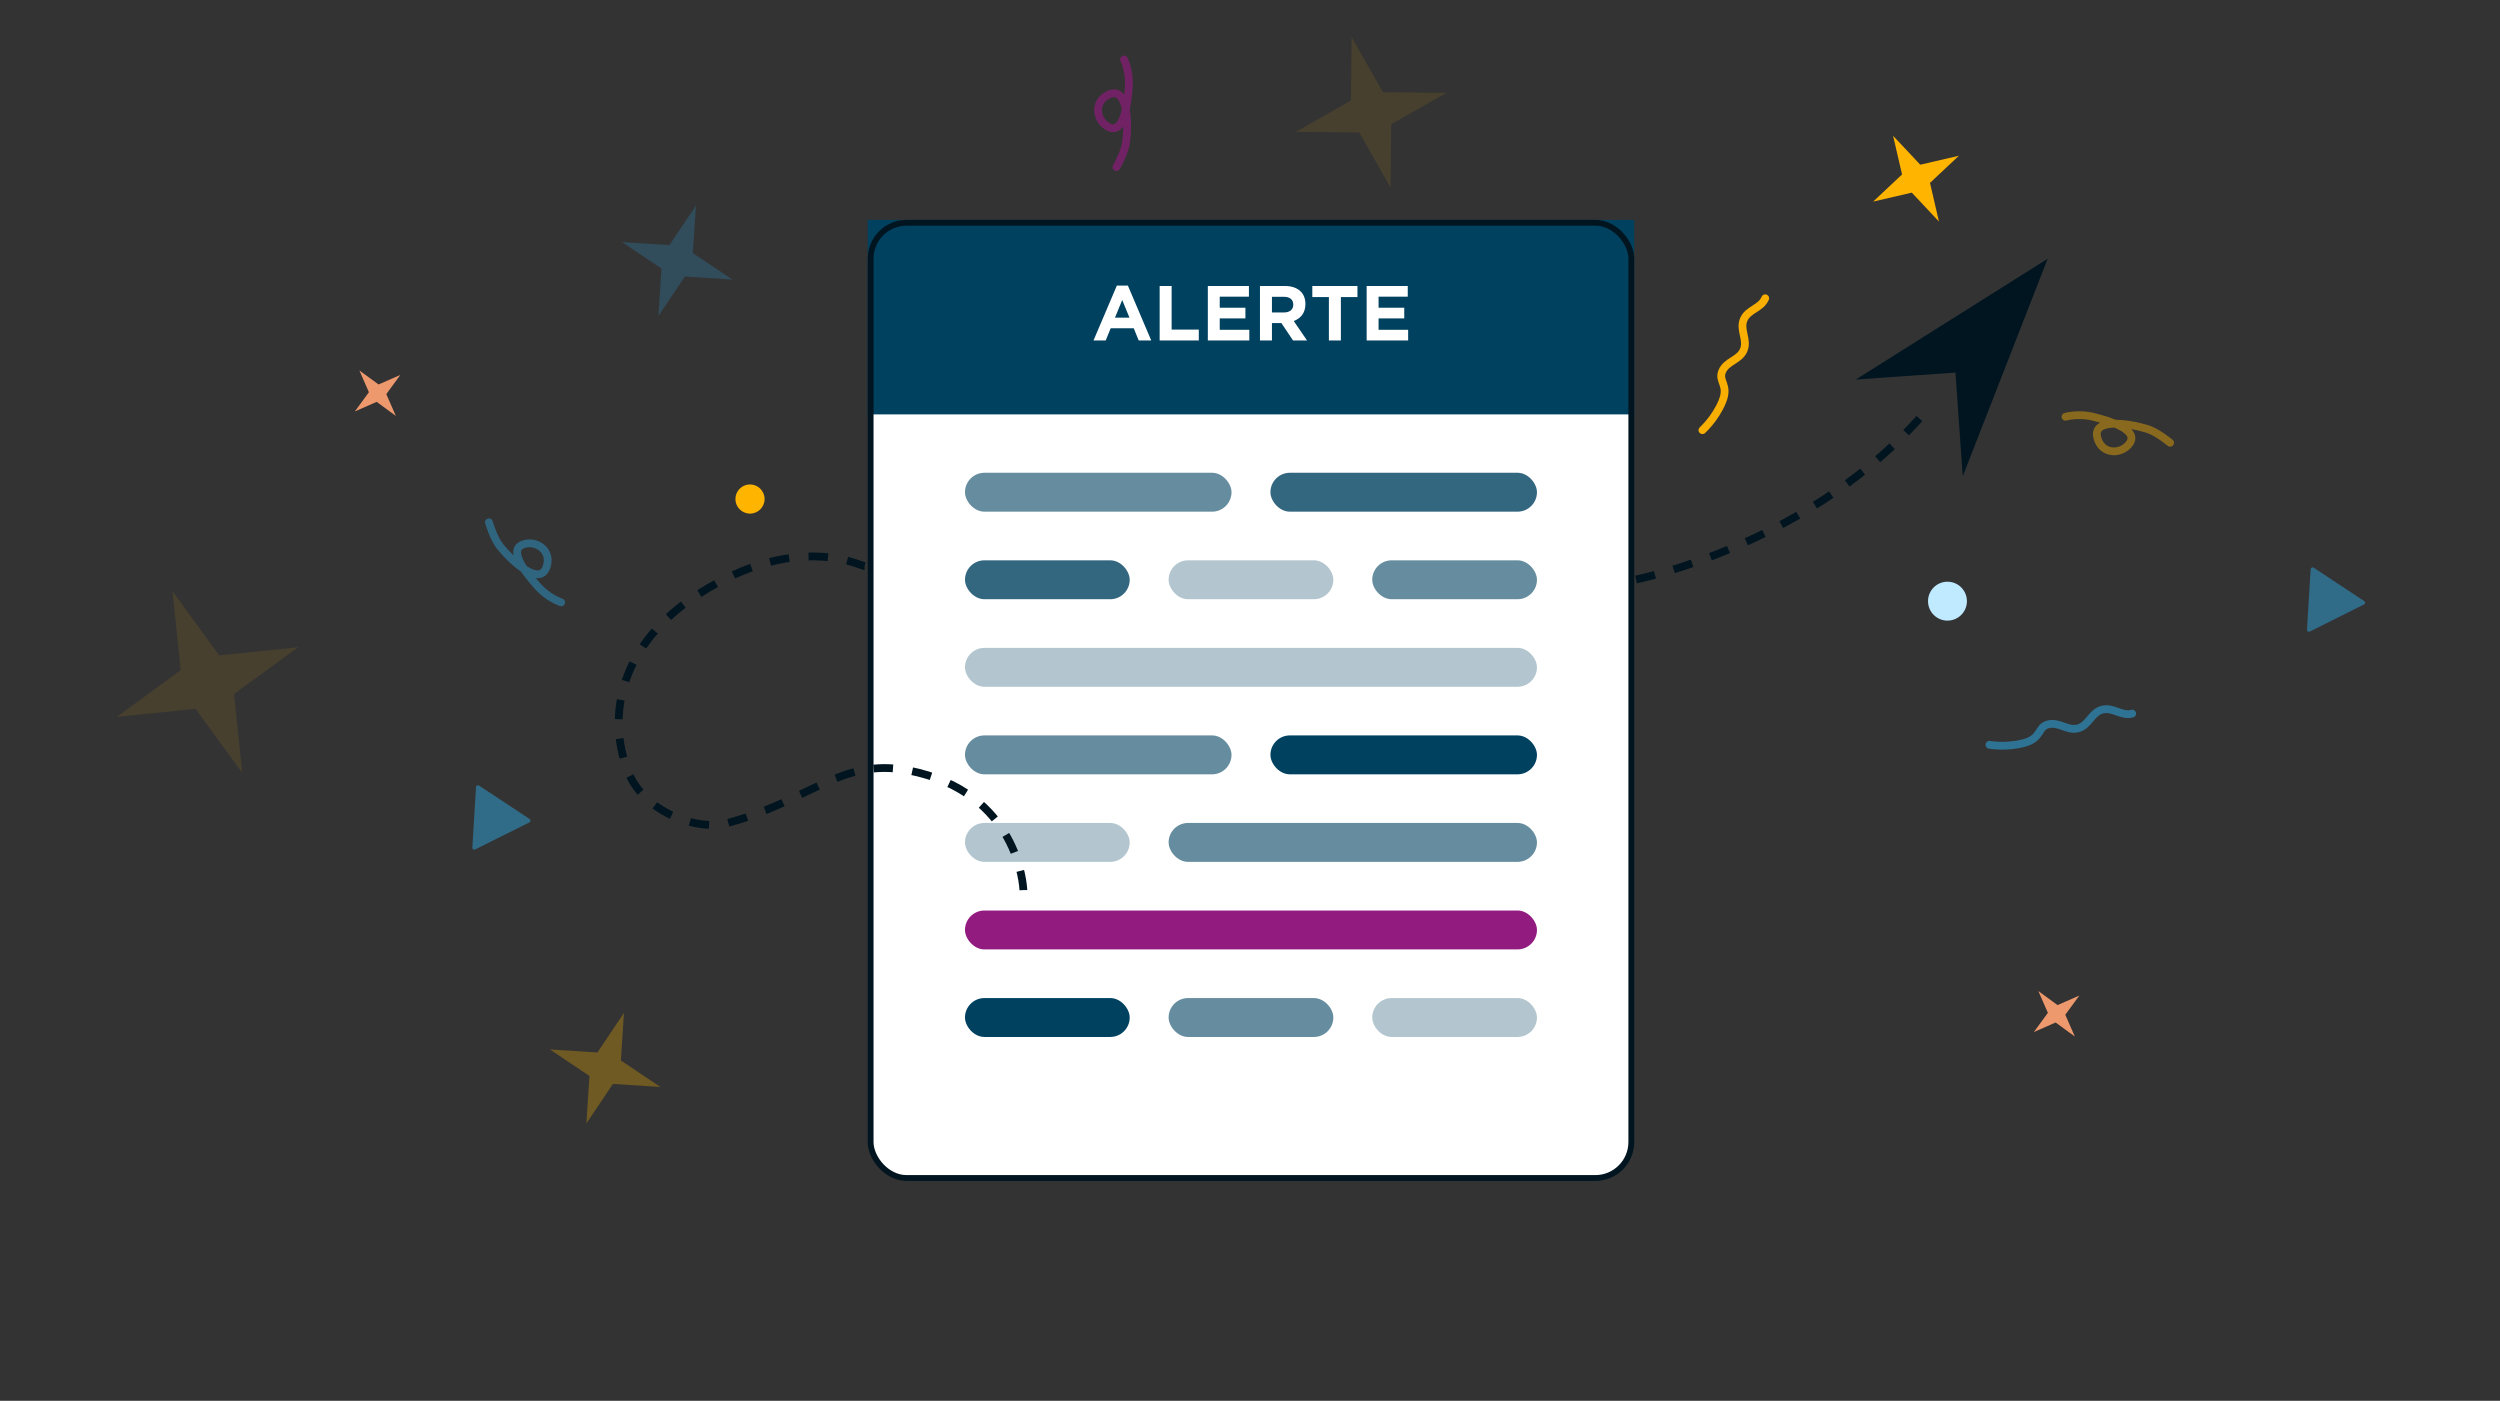 <svg width="1285" height="720" viewBox="0 0 1285 720" fill="none" xmlns="http://www.w3.org/2000/svg">
<rect x="0" y="0" width="1285" height="720" fill="#333333" stroke="none"/>
<path d="M339.462 558.709L315.035 557.13L301.405 577.462L302.984 553.035L282.652 539.405L307.078 540.984L320.708 520.652L319.13 545.079L339.462 558.709Z" fill="#FFB400" fill-opacity="0.3"/>
<circle cx="385.5" cy="256.5" r="7.5" fill="#FFB400"/>
<circle cx="619.5" cy="147.5" r="7.5" fill="#FFB400"/>
<path d="M821.474 148.723L793.091 164.836L792.775 197.472L776.662 169.089L744.027 168.773L772.409 152.66L772.726 120.025L788.838 148.407L821.474 148.723Z" fill="#2E88B5" fill-opacity="0.1"/>
<circle cx="1001" cy="309" r="10" fill="#BFEAFF"/>
<path d="M1068.79 511.699L1061.56 521.577L1066.47 532.786L1056.6 525.56L1045.39 530.474L1052.61 520.596L1047.7 509.387L1057.58 516.614L1068.79 511.699Z" fill="#ED986D"/>
<path d="M1006.88 80.045L992.014 94.011L996.628 113.881L982.661 99.014L962.792 103.627L977.659 89.661L973.045 69.791L987.012 84.658L1006.88 80.045Z" fill="#FFB400"/>
<path d="M743.47 47.724L715.087 63.836L714.771 96.472L698.658 68.089L666.023 67.773L694.405 51.66L694.722 19.025L710.834 47.407L743.47 47.724Z" fill="#FFB400" fill-opacity="0.1"/>
<path d="M205.786 192.699L198.56 202.577L203.474 213.786L193.596 206.56L182.387 211.474L189.613 201.596L184.699 190.387L194.577 197.614L205.786 192.699Z" fill="#ED986D"/>
<path d="M153.278 332.679L120.302 356.698L124.517 397.276L100.498 364.301L59.92 368.516L92.896 344.496L88.68 303.918L112.7 336.894L153.278 332.679Z" fill="#FFB400" fill-opacity="0.1"/>
<path d="M376.462 143.708L352.035 142.13L338.405 162.462L339.984 138.035L319.652 124.405L344.078 125.984L357.708 105.652L356.13 130.079L376.462 143.708Z" fill="#2E88B5" fill-opacity="0.3"/>
<path opacity="0.939" d="M488.211 190.694C485.825 185.481 490.062 180.321 487.676 175.108C485.29 169.894 478.616 169.728 476.23 164.515C473.844 159.302 478.081 154.141 475.695 148.928C473.309 143.715 468.202 146.975 464.249 138.335C460.295 129.696 460.446 120.92 460.446 120.92" stroke="#921B7F" stroke-width="4" stroke-linecap="round"/>
<path opacity="0.961" d="M907.32 153.302C905.121 158.597 898.456 158.999 896.256 164.294C894.056 169.588 898.473 174.595 896.273 179.889C894.074 185.184 887.409 185.586 885.209 190.881C883.009 196.175 888.872 197.703 885.226 206.476C881.581 215.25 875.044 221.108 875.044 221.108" stroke="#FFB400" stroke-width="4" stroke-linecap="round"/>
<path opacity="0.589" d="M251.304 268.454C251.304 268.454 253.727 276.771 257.063 280.906C263.378 288.731 277.484 301.614 280.925 291.436C283.917 282.583 275.084 277.31 268.581 279.949C261.068 282.999 270.575 294.901 276.477 301.469C281.865 307.466 288.448 309.612 288.448 309.612" stroke="#2E88B5" stroke-width="4" stroke-linecap="round"/>
<path opacity="0.748" d="M1095.95 366.79C1090.41 368.294 1086.01 363.273 1080.48 364.778C1074.95 366.282 1073.7 372.84 1068.16 374.345C1062.63 375.849 1058.23 370.828 1052.7 372.333C1047.17 373.837 1049.55 379.407 1040.38 381.9C1031.21 384.393 1022.58 382.814 1022.58 382.814" stroke="#2E88B5" stroke-width="4" stroke-linecap="round"/>
<path opacity="0.416" d="M1115.46 227.595C1115.46 227.595 1108.8 222.051 1103.73 220.486C1094.12 217.526 1075.22 214.724 1078.05 225.087C1080.52 234.101 1090.79 233.538 1094.71 227.716C1099.24 220.988 1084.7 216.43 1076.14 214.281C1068.32 212.319 1061.66 214.217 1061.66 214.217" stroke="#FFB400" stroke-width="4" stroke-linecap="round"/>
<path opacity="0.658" d="M573.845 85.889C573.845 85.889 578.164 78.379 578.833 73.109C580.099 63.133 579.615 44.035 569.892 48.608C561.436 52.584 563.754 62.606 570.163 65.467C577.567 68.771 579.562 53.669 580.208 44.863C580.798 36.823 577.785 30.589 577.785 30.589" stroke="#921B7F" stroke-width="4" stroke-linecap="round"/>
<path opacity="0.654" d="M244.236 436.624C243.547 436.968 242.744 436.437 242.791 435.669L244.674 404.549C244.721 403.78 245.582 403.351 246.224 403.775L272.233 420.966C272.875 421.391 272.817 422.351 272.128 422.695L244.236 436.624Z" fill="#2E88B5"/>
<path opacity="0.654" d="M1187.24 324.624C1186.55 324.968 1185.74 324.437 1185.79 323.669L1187.67 292.549C1187.72 291.78 1188.58 291.351 1189.22 291.775L1215.23 308.966C1215.88 309.391 1215.82 310.351 1215.13 310.695L1187.24 324.624Z" fill="#2E88B5"/>
<rect x="447.5" y="114.5" width="391" height="491" rx="18.5" fill="white"/>
<rect width="394" height="100" transform="translate(446 113)" fill="#004160"/>
<path d="M562.058 175H568.338L570.898 168.72H582.738L585.298 175H591.738L579.738 146.8H574.058L562.058 175ZM573.098 163.28L576.818 154.2L580.538 163.28H573.098ZM596.059 175H616.179V169.4H602.219V147H596.059V175ZM620.825 175H642.145V169.52H626.945V163.64H640.145V158.16H626.945V152.48H641.945V147H620.825V175ZM647.622 175H653.782V166.04H658.622L664.622 175H671.822L664.982 165C668.542 163.68 670.982 160.84 670.982 156.32V156.24C670.982 153.6 670.142 151.4 668.582 149.84C666.742 148 663.982 147 660.422 147H647.622V175ZM653.782 160.6V152.56H659.902C662.902 152.56 664.742 153.92 664.742 156.56V156.64C664.742 159 663.022 160.6 660.022 160.6H653.782ZM683.048 175H689.208V152.68H697.728V147H674.528V152.68H683.048V175ZM702.465 175H723.785V169.52H708.585V163.64H721.785V158.16H708.585V152.48H723.585V147H702.465V175Z" fill="white"/>
<rect x="496" y="243" width="137" height="20" rx="10" fill="#004160" fill-opacity="0.6"/>
<rect x="653" y="243" width="137" height="20" rx="10" fill="#004160" fill-opacity="0.8"/>
<rect x="496" y="288" width="84.667" height="20" rx="10" fill="#004160" fill-opacity="0.8"/>
<rect x="600.668" y="288" width="84.667" height="20" rx="10" fill="#004160" fill-opacity="0.3"/>
<rect x="705.332" y="288" width="84.667" height="20" rx="10" fill="#004160" fill-opacity="0.6"/>
<rect x="496" y="333" width="294" height="20" rx="10" fill="#004160" fill-opacity="0.3"/>
<rect x="496" y="378" width="137" height="20" rx="10" fill="#004160" fill-opacity="0.6"/>
<rect x="653" y="378" width="137" height="20" rx="10" fill="#004160"/>
<rect x="496" y="423" width="84.667" height="20" rx="10" fill="#004160" fill-opacity="0.3"/>
<rect x="600.668" y="423" width="189.333" height="20" rx="10" fill="#004160" fill-opacity="0.6"/>
<rect x="496" y="468" width="294" height="20" rx="10" fill="#921B7F"/>
<rect x="496" y="513" width="84.667" height="20" rx="10" fill="#004160"/>
<rect x="600.668" y="513" width="84.667" height="20" rx="10" fill="#004160" fill-opacity="0.6"/>
<rect x="705.332" y="513" width="84.667" height="20" rx="10" fill="#004160" fill-opacity="0.3"/>
<rect x="447.5" y="114.5" width="391" height="491" rx="18.5" stroke="#001520" stroke-width="3"/>
<path d="M840.938 297.844C840.938 297.844 932.342 279.82 991.012 210" stroke="#001520" stroke-width="4" stroke-dasharray="10 10"/>
<path d="M526 457.5C526 456 523.5 407 466.904 395.993C431.826 389.172 415.404 412.493 372.052 423.522C355.904 426.493 330.578 416.493 322.762 396.5C311.299 367.179 319.404 330.493 359.443 305.086C409.866 273.089 442.404 290.994 444.404 290.993" stroke="#001520" stroke-width="4" stroke-dasharray="10 10"/>
<path d="M1008.85 244.842L1052.5 133L953.853 195.089L1005.11 191.491L1008.85 244.842Z" fill="#001520"/>
</svg>
